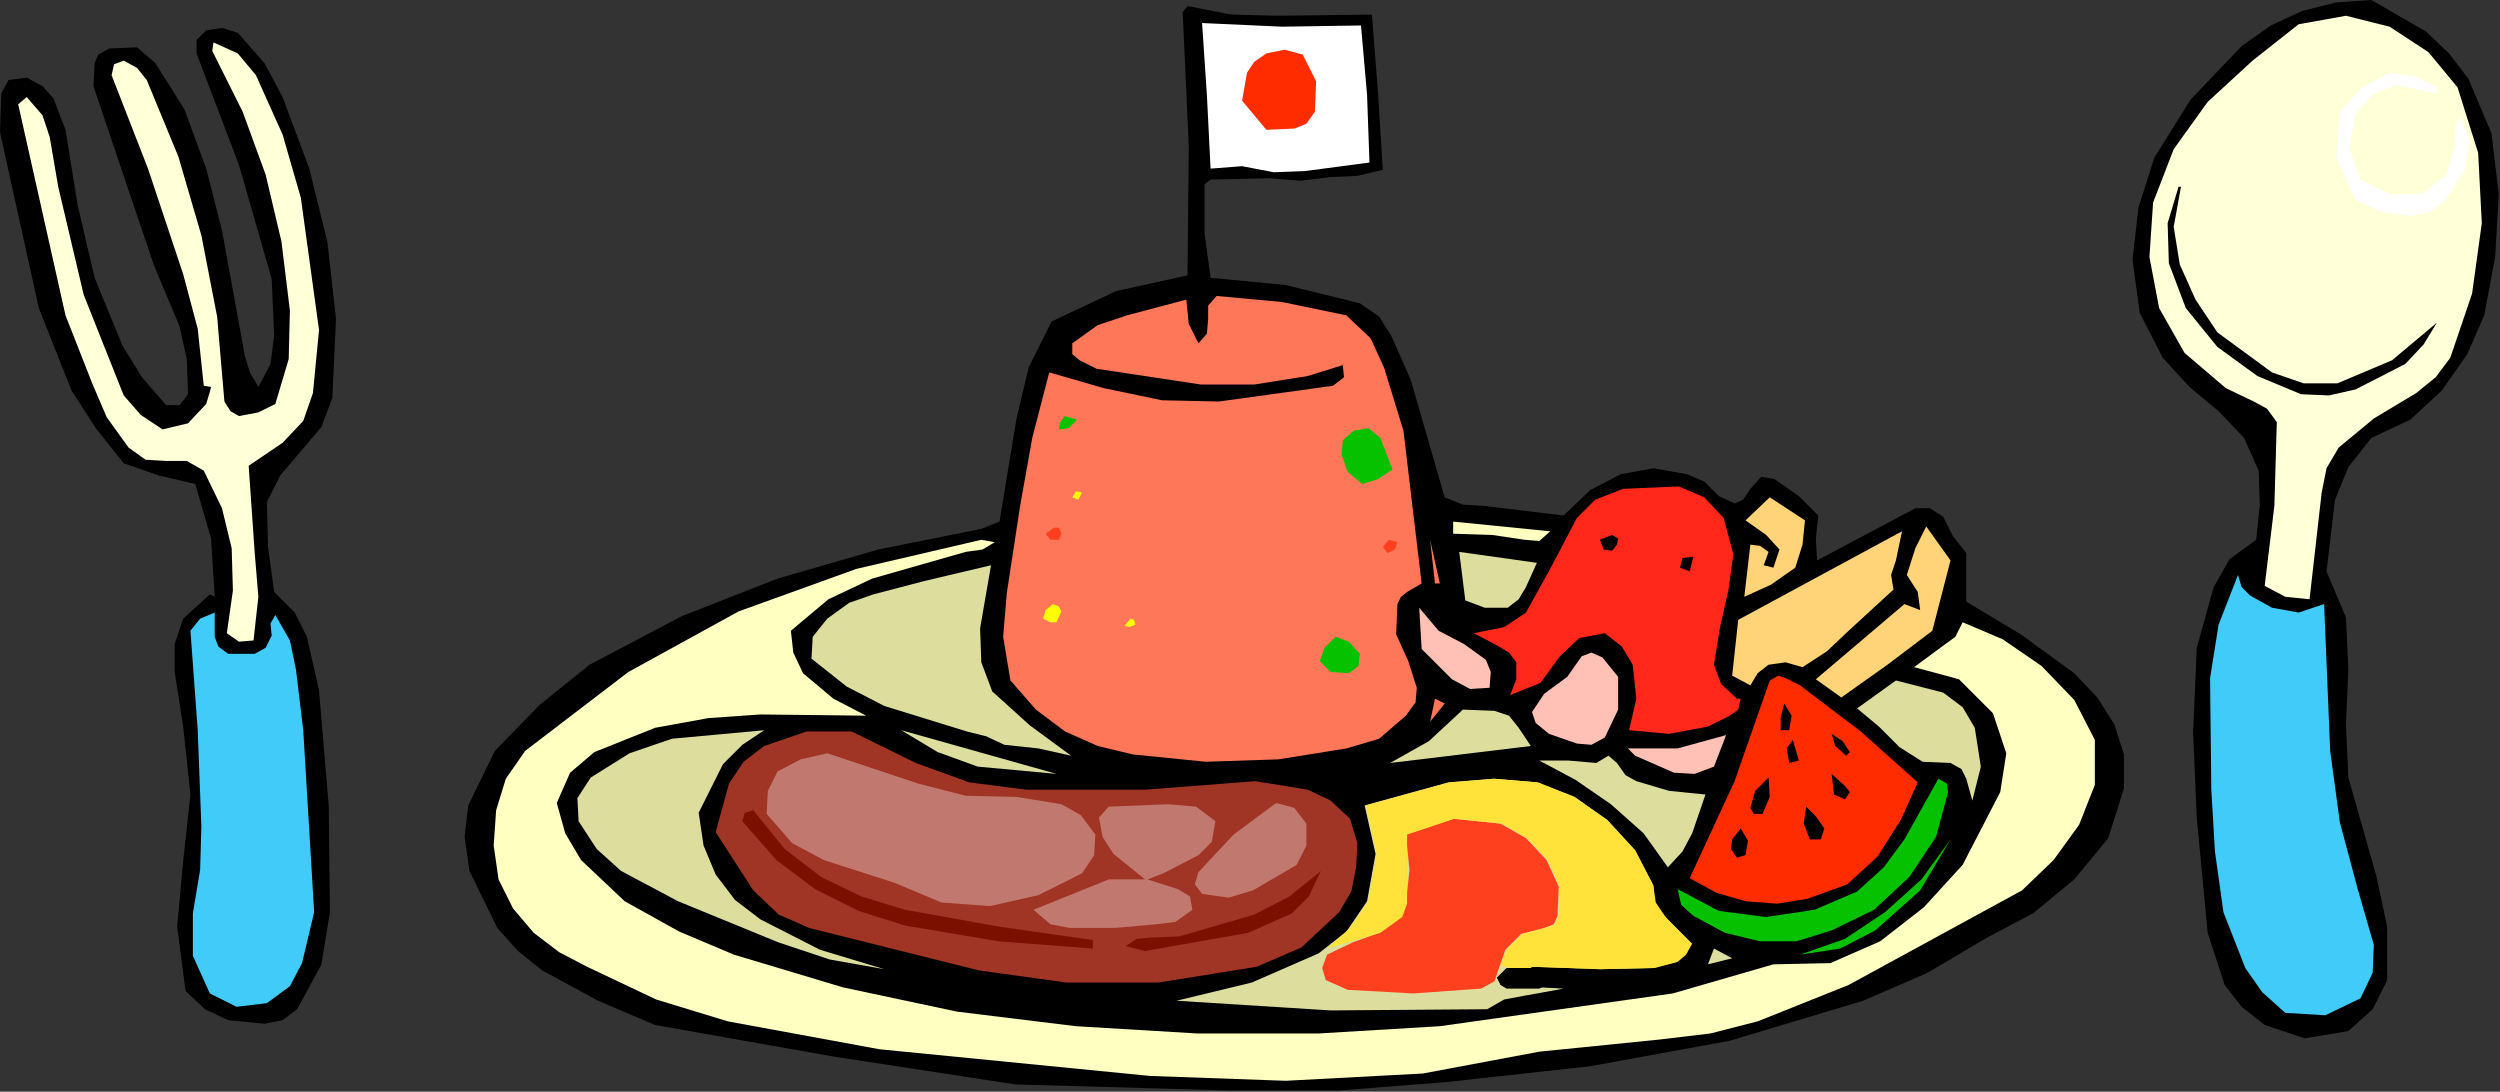 <?xml version="1.0" encoding="UTF-8" standalone="no"?>
<svg
   xmlns:dc="http://purl.org/dc/elements/1.1/"
   xmlns:cc="http://creativecommons.org/ns#"
   xmlns:rdf="http://www.w3.org/1999/02/22-rdf-syntax-ns#"
   xmlns:svg="http://www.w3.org/2000/svg"
   xmlns="http://www.w3.org/2000/svg"
   xmlns:sodipodi="http://sodipodi.sourceforge.net/DTD/sodipodi-0.dtd"
   xmlns:inkscape="http://www.inkscape.org/namespaces/inkscape"
   version="1.0"
   width="104.699mm"
   height="45.72mm"
   id="svg144"
   sodipodi:docname="JPKTB001.WMF">
  <rect width="100%" height="100%" fill="#333333" stroke="none"/>
  <sodipodi:namedview
     pagecolor="#ffffff"
     bordercolor="#666666"
     borderopacity="1"
     objecttolerance="10"
     gridtolerance="10"
     guidetolerance="10"
     inkscape:pageopacity="0"
     inkscape:pageshadow="2"
     inkscape:window-width="640"
     inkscape:window-height="480"
     id="namedview146" />
  <defs
     id="defs6">
    <clipPath
       clipPathUnits="userSpaceOnUse"
       id="clipWmfPath1">
      <path
         d="M 0,0 L 395.616,0 L 395.616,172.704 L 0,172.704 z"
         id="path2" />
    </clipPath>
    <pattern
       id="WMFhbasepattern"
       patternUnits="userSpaceOnUse"
       width="6"
       height="6"
       x="0"
       y="0" />
  </defs>
  <path
     style="fill:#000000;fill-rule:evenodd;fill-opacity:1;stroke:none;"
     clip-path="url(#clipWmfPath1)"
     d="  M 390.72,12.48   L 394.368,21.12   L 395.52,30.72   L 394.944,40.704   L 393.216,49.92   L 390.528,56.064   L 386.496,61.824   L 381.504,66.432   L 375.36,69.312   L 371.712,73.92   L 369.6,79.104   L 368.256,90.432   L 371.328,97.728   L 371.712,105.984   L 371.328,114.624   L 371.712,123.072   L 376.128,138.624   L 377.856,146.688   L 377.856,155.136   L 375.552,159.744   L 371.712,163.2   L 364.8,164.352   L 358.464,162.24   L 354.816,159.36   L 352.128,155.904   L 349.44,147.648   L 347.712,129.408   L 347.136,115.968   L 347.712,102.528   L 350.4,92.928   L 352.896,88.512   L 357.12,85.44   L 357.696,79.872   L 357.504,74.496   L 355.2,69.312   L 351.168,65.088   L 346.56,61.248   L 342.336,56.64   L 338.688,49.536   L 337.536,41.088   L 338.496,32.832   L 340.992,24.96   L 346.752,15.744   L 354.816,7.296   L 359.424,4.032   L 364.416,1.728   L 369.792,0.384   L 375.36,0   L 384,4.992   L 387.648,8.448   L 390.72,12.48  z "
     id="path8" />
  <path
     style="fill:#000000;fill-rule:evenodd;fill-opacity:1;stroke:none;"
     clip-path="url(#clipWmfPath1)"
     d="  M 217.152,2.304   L 218.112,14.592   L 218.88,26.88   L 214.848,27.84   L 210.624,28.032   L 205.824,28.608   L 201.024,28.224   L 191.616,28.416   L 190.656,29.184   L 190.656,36.864   L 191.616,43.968   L 203.52,45.12   L 215.232,48   L 218.304,50.112   L 220.224,53.184   L 223.296,60.096   L 228.672,78.72   L 231.552,79.872   L 234.816,80.064   L 247.488,81.6   L 251.712,77.568   L 256.512,75.072   L 261.696,74.112   L 267.072,75.072   L 269.76,76.224   L 272.064,78.528   L 274.56,79.68   L 275.904,79.104   L 277.056,77.376   L 278.784,75.456   L 280.896,75.84   L 284.736,78.528   L 287.808,81.6   L 287.424,85.248   L 287.616,88.704   L 303.168,80.448   L 305.472,80.448   L 307.584,81.792   L 309.12,84.864   L 311.232,87.552   L 311.232,95.232   L 319.872,100.416   L 328.32,106.56   L 331.968,110.4   L 334.656,114.624   L 336.192,119.424   L 336.192,124.8   L 333.696,132.672   L 328.32,139.2   L 321.792,144.576   L 314.496,148.416   L 305.088,153.984   L 294.912,158.4   L 273.792,164.736   L 251.712,168.768   L 229.056,171.264   L 211.968,172.608   L 194.688,172.608   L 160.704,171.648   L 131.904,167.232   L 103.68,162.24   L 94.656,158.4   L 85.824,153.6   L 81.984,150.528   L 78.72,146.88   L 74.304,137.856   L 73.536,132.48   L 74.112,127.488   L 78.336,118.848   L 85.44,111.552   L 93.312,105.216   L 107.904,97.536   L 123.072,91.584   L 139.008,86.976   L 155.328,83.712   L 158.208,82.56   L 160.896,66.24   L 162.816,58.176   L 166.464,50.88   L 176.64,46.08   L 187.968,43.584   L 188.16,23.04   L 187.2,1.92   L 187.968,0.96   L 194.88,2.304   L 202.176,2.496   L 217.152,2.304  z "
     id="path10" />
  <path
     style="fill:#ffffd8;fill-rule:evenodd;fill-opacity:1;stroke:none;"
     clip-path="url(#clipWmfPath1)"
     d="  M 388.992,13.824   L 392.256,24.192   L 392.832,35.328   L 391.296,46.464   L 387.84,56.64   L 385.536,59.712   L 382.464,62.208   L 375.744,66.24   L 370.176,70.848   L 368.256,74.112   L 367.488,77.952   L 365.568,94.848   L 361.728,94.464   L 358.464,92.736   L 360,80.064   L 360.384,66.816   L 358.848,64.704   L 356.736,63.552   L 352.32,61.44   L 345.792,55.872   L 341.76,48.768   L 340.224,40.704   L 340.8,32.064   L 344.064,23.616   L 349.44,16.128   L 356.544,9.6   L 363.84,3.84   L 371.328,2.496   L 378.24,4.224   L 384.384,8.256   L 388.992,13.824  z "
     id="path12" />
  <path
     style="fill:#ffffff;fill-rule:evenodd;fill-opacity:1;stroke:none;"
     clip-path="url(#clipWmfPath1)"
     d="  M 215.424,4.032   L 216.384,14.976   L 216.768,25.728   L 206.592,27.072   L 201.6,27.264   L 196.608,26.304   L 191.616,26.688   L 191.04,15.168   L 190.272,3.648   L 202.944,4.224   L 215.424,4.032  z "
     id="path14" />
  <path
     style="fill:#000000;fill-rule:evenodd;fill-opacity:1;stroke:none;"
     clip-path="url(#clipWmfPath1)"
     d="  M 44.736,15.36   L 48.96,26.688   L 51.84,38.4   L 53.184,50.496   L 52.608,62.976   L 50.88,67.584   L 47.616,71.424   L 44.352,75.264   L 42.24,79.488   L 42.432,86.592   L 43.392,93.696   L 46.656,96.96   L 48.576,100.8   L 50.496,109.248   L 52.032,127.488   L 52.224,144.384   L 50.88,152.64   L 47.04,159.744   L 44.736,161.472   L 41.856,162.048   L 36.096,161.472   L 32.448,159.744   L 29.376,156.864   L 28.032,146.688   L 28.992,136.32   L 30.144,125.76   L 28.992,115.008   L 27.648,106.368   L 27.648,101.952   L 28.992,97.92   L 33.216,94.08   L 33.984,94.464   L 33.408,85.248   L 30.912,76.608   L 25.152,75.264   L 19.584,73.344   L 15.168,67.776   L 11.328,61.824   L 6.144,48.768   L 0,20.928   L 0.192,14.784   L 1.344,12.672   L 4.224,12.288   L 6.72,13.632   L 8.448,15.552   L 10.368,20.544   L 12.288,32.448   L 14.976,43.968   L 19.392,54.72   L 22.464,59.712   L 26.304,64.128   L 28.416,64.128   L 29.76,62.4   L 29.568,56.832   L 28.416,51.648   L 24.384,42.048   L 14.784,13.632   L 14.976,9.984   L 15.552,8.64   L 17.28,7.68   L 21.696,7.488   L 24.576,9.984   L 29.184,17.28   L 32.64,26.688   L 35.136,36.48   L 38.784,56.448   L 39.552,58.944   L 40.896,61.248   L 42.816,57.6   L 43.392,53.184   L 43.008,44.16   L 37.824,26.112   L 31.104,8.448   L 31.104,6.336   L 32.64,4.8   L 35.136,4.416   L 37.632,5.184   L 41.856,9.984   L 44.736,15.36  z "
     id="path16" />
  <path
     style="fill:#ffffd8;fill-rule:evenodd;fill-opacity:1;stroke:none;"
     clip-path="url(#clipWmfPath1)"
     d="  M 40.512,11.904   L 44.736,21.312   L 47.616,31.296   L 50.496,52.224   L 49.536,62.208   L 48,66.624   L 44.736,70.08   L 39.36,73.728   L 40.32,87.552   L 40.896,94.464   L 40.128,101.376   L 37.824,101.568   L 35.904,100.224   L 36.864,93.504   L 36.672,86.784   L 35.136,80.448   L 32.256,74.496   L 29.568,72.96   L 26.304,72.96   L 23.04,72.768   L 20.352,70.848   L 16.896,66.048   L 14.592,60.672   L 10.368,49.92   L 2.88,16.512   L 4.224,15.36   L 6.72,18.24   L 7.872,21.696   L 9.216,29.568   L 13.248,46.656   L 19.584,62.592   L 22.272,65.664   L 25.728,67.968   L 29.76,67.008   L 32.64,63.936   L 33.216,62.016   L 33.408,61.248   L 32.256,61.056   L 31.296,52.032   L 28.992,43.392   L 23.424,26.688   L 17.664,11.904   L 18.048,10.176   L 19.584,9.6   L 21.696,10.752   L 23.232,12.672   L 28.224,24.768   L 31.872,37.248   L 34.368,50.112   L 35.52,63.552   L 36.48,65.088   L 37.824,65.856   L 40.896,65.28   L 43.584,63.936   L 45.696,56.832   L 45.888,49.152   L 44.544,38.208   L 42.048,27.648   L 38.4,17.664   L 33.6,8.064   L 33.792,6.72   L 37.632,8.448   L 40.512,11.904  z "
     id="path18" />
  <path
     style="fill:#ff2c00;fill-rule:evenodd;fill-opacity:1;stroke:none;"
     clip-path="url(#clipWmfPath1)"
     d="  M 206.208,8.64   L 208.32,12.864   L 208.128,17.664   L 206.784,19.584   L 204.864,20.352   L 200.448,20.544   L 196.608,15.936   L 197.376,11.52   L 198.528,9.792   L 200.448,8.448   L 203.328,7.872   L 206.208,8.64  z "
     id="path20" />
  <path
     style="fill:#ff2c00;fill-rule:evenodd;fill-opacity:1;stroke:none;"
     clip-path="url(#clipWmfPath1)"
     d="  M 206.4,12.48   L 206.592,15.552   L 205.056,18.24   L 203.136,18.816   L 201.024,18.432   L 199.104,15.936   L 199.104,12.672   L 200.832,10.752   L 203.52,10.176   L 205.44,10.752   L 206.4,12.48  z "
     id="path22" />
  <path
     style="fill:#ffffff;fill-rule:evenodd;fill-opacity:1;stroke:none;"
     clip-path="url(#clipWmfPath1)"
     d="  M 385.728,13.824   L 385.728,14.784   L 379.2,13.44   L 375.552,14.976   L 372.864,18.048   L 371.904,23.424   L 373.632,28.416   L 378.24,30.72   L 383.232,30.72   L 387.072,27.84   L 388.608,23.04   L 388.608,20.544   L 389.376,18.24   L 390.912,22.464   L 390.144,27.072   L 386.88,31.872   L 384.576,33.6   L 381.696,34.176   L 377.088,33.6   L 372.864,31.68   L 369.792,24.96   L 370.368,17.664   L 373.824,13.824   L 378.24,11.52   L 382.272,12.096   L 385.728,13.824  z "
     id="path24" />
  <path
     style="fill:#000000;fill-rule:evenodd;fill-opacity:1;stroke:none;"
     clip-path="url(#clipWmfPath1)"
     d="  M 345.216,29.568   L 344.064,35.904   L 345.024,41.856   L 347.52,47.424   L 350.976,52.608   L 359.616,58.944   L 364.608,60.672   L 369.984,60.672   L 378.624,57.024   L 385.728,51.072   L 383.616,54.528   L 380.736,57.6   L 372.864,61.632   L 368.64,62.592   L 364.224,62.4   L 357.312,59.52   L 350.976,54.912   L 345.984,48.768   L 343.296,41.664   L 343.104,35.328   L 344.832,29.568   L 345.216,29.568  z "
     id="path26" />
  <path
     style="fill:#ff7759;fill-rule:evenodd;fill-opacity:1;stroke:none;"
     clip-path="url(#clipWmfPath1)"
     d="  M 213.12,49.92   L 216.96,53.568   L 219.072,58.176   L 222.144,68.16   L 225.024,92.352   L 222.72,93.696   L 221.76,94.464   L 221.184,95.616   L 220.992,100.416   L 222.912,104.64   L 224.256,108.864   L 224.064,111.168   L 222.528,113.28   L 218.304,116.928   L 213.12,118.464   L 202.368,120.192   L 190.848,120.576   L 179.328,119.424   L 173.76,118.08   L 168.576,115.776   L 163.968,112.32   L 159.936,107.712   L 158.784,100.8   L 159.36,93.888   L 161.472,80.064   L 163.392,69.312   L 166.08,58.944   L 174.72,61.44   L 183.936,63.36   L 192.96,63.552   L 211.008,61.056   L 212.736,59.712   L 212.544,57.792   L 206.976,59.52   L 198.528,60.864   L 190.08,60.864   L 173.568,58.368   L 170.88,57.024   L 169.728,56.064   L 169.728,54.336   L 173.76,51.456   L 178.368,49.92   L 187.776,47.424   L 188.16,51.264   L 189.696,54.336   L 191.04,52.8   L 191.232,50.496   L 191.232,48.384   L 192.576,46.848   L 202.944,47.808   L 213.12,49.92  z "
     id="path28" />
  <path
     style="fill:#05c100;fill-rule:evenodd;fill-opacity:1;stroke:none;"
     clip-path="url(#clipWmfPath1)"
     d="  M 170.496,66.432   L 169.152,67.776   L 167.616,67.968   L 167.808,66.816   L 168.576,65.856   L 170.496,66.432  z "
     id="path30" />
  <path
     style="fill:#05c100;fill-rule:evenodd;fill-opacity:1;stroke:none;"
     clip-path="url(#clipWmfPath1)"
     d="  M 218.496,69.312   L 220.416,74.304   L 218.112,75.84   L 215.616,76.608   L 213.312,74.688   L 212.352,72   L 212.544,69.696   L 214.272,68.16   L 216.576,67.776   L 218.496,69.312  z "
     id="path32" />
  <path
     style="fill:#05c100;fill-rule:evenodd;fill-opacity:1;stroke:none;"
     clip-path="url(#clipWmfPath1)"
     d="  M 218.304,73.728   L 216,74.88   L 214.656,72.96   L 213.888,70.848   L 215.616,69.504   L 216.768,70.272   L 218.304,73.728  z "
     id="path34" />
  <path
     style="fill:#ff281a;fill-rule:evenodd;fill-opacity:1;stroke:none;"
     clip-path="url(#clipWmfPath1)"
     d="  M 272.832,81.984   L 274.368,87.744   L 273.6,93.312   L 272.256,99.264   L 271.296,105.216   L 272.448,108.288   L 274.944,110.592   L 275.52,110.592   L 275.136,112.32   L 273.792,113.28   L 270.336,115.008   L 264.192,116.16   L 257.856,115.584   L 259.008,110.592   L 258.432,105.216   L 256.704,102.336   L 254.016,100.224   L 249.984,100.992   L 246.912,103.872   L 243.84,108.096   L 239.04,110.016   L 240,107.52   L 240,104.832   L 238.848,103.296   L 236.928,102.144   L 233.28,100.224   L 238.08,99.264   L 241.536,96.96   L 245.568,89.664   L 249.6,81.984   L 252.48,79.104   L 256.896,77.376   L 265.728,76.992   L 269.76,78.72   L 272.832,81.984  z "
     id="path36" />
  <path
     style="fill:#ffff00;fill-rule:evenodd;fill-opacity:1;stroke:none;"
     clip-path="url(#clipWmfPath1)"
     d="  M 171.264,77.952   L 170.688,79.104   L 169.728,78.72   L 170.304,77.76   L 171.264,77.952  z "
     id="path38" />
  <path
     style="fill:#ffd378;fill-rule:evenodd;fill-opacity:1;stroke:none;"
     clip-path="url(#clipWmfPath1)"
     d="  M 285.696,82.368   L 285.312,86.208   L 284.16,89.856   L 280.32,92.544   L 276.096,94.464   L 277.056,86.208   L 278.592,86.4   L 279.936,87.36   L 279.168,89.472   L 280.704,89.856   L 281.664,86.976   L 279.552,84.672   L 276.288,82.368   L 280.128,78.72   L 285.696,82.368  z "
     id="path40" />
  <path
     style="fill:#ffffc1;fill-rule:evenodd;fill-opacity:1;stroke:none;"
     clip-path="url(#clipWmfPath1)"
     d="  M 245.376,84.096   L 243.648,85.632   L 241.344,85.44   L 236.16,84.672   L 230.016,84.48   L 230.016,82.56   L 245.376,84.096  z "
     id="path42" />
  <path
     style="fill:#ffd378;fill-rule:evenodd;fill-opacity:1;stroke:none;"
     clip-path="url(#clipWmfPath1)"
     d="  M 308.736,88.704   L 305.856,99.84   L 298.752,105.216   L 291.456,110.4   L 287.424,107.52   L 301.44,95.616   L 303.936,96.576   L 303.552,93.696   L 301.824,91.008   L 303.168,86.784   L 304.896,83.328   L 308.736,88.704  z "
     id="path44" />
  <path
     style="fill:#ff401f;fill-rule:evenodd;fill-opacity:1;stroke:none;"
     clip-path="url(#clipWmfPath1)"
     d="  M 168,84.48   L 167.616,85.44   L 166.272,85.44   L 165.504,84.48   L 166.848,83.52   L 167.616,83.52   L 168,84.48  z "
     id="path46" />
  <path
     style="fill:#ffd378;fill-rule:evenodd;fill-opacity:1;stroke:none;"
     clip-path="url(#clipWmfPath1)"
     d="  M 299.712,93.312   L 292.608,99.84   L 289.152,103.104   L 285.312,105.6   L 282.624,104.832   L 279.936,105.216   L 278.208,106.56   L 277.056,108.48   L 274.176,106.944   L 275.136,98.112   L 301.056,84.096   L 300.096,88.704   L 299.328,91.008   L 299.712,93.312  z "
     id="path48" />
  <path
     style="fill:#000000;fill-rule:evenodd;fill-opacity:1;stroke:none;"
     clip-path="url(#clipWmfPath1)"
     d="  M 255.936,86.208   L 255.168,87.168   L 253.824,86.976   L 253.248,85.44   L 255.168,84.672   L 256.128,85.248   L 255.936,86.208  z "
     id="path50" />
  <path
     style="fill:#ff401f;fill-rule:evenodd;fill-opacity:1;stroke:none;"
     clip-path="url(#clipWmfPath1)"
     d="  M 221.184,85.824   L 220.8,86.976   L 219.648,87.552   L 218.88,86.592   L 219.84,85.44   L 221.184,85.824  z "
     id="path52" />
  <path
     style="fill:#ffffc1;fill-rule:evenodd;fill-opacity:1;stroke:none;"
     clip-path="url(#clipWmfPath1)"
     d="  M 157.44,85.824   L 155.52,86.976   L 152.832,87.36   L 138.048,91.584   L 131.136,94.848   L 125.184,99.84   L 125.568,103.296   L 127.104,106.56   L 131.904,110.592   L 137.088,113.28   L 120.384,113.088   L 112.128,113.664   L 103.68,115.2   L 94.08,119.04   L 90.24,122.304   L 88.128,127.104   L 89.472,131.904   L 91.968,136.128   L 98.88,142.656   L 107.52,147.456   L 116.16,151.104   L 133.44,156.288   L 151.488,160.128   L 170.304,162.432   L 189.504,163.584   L 208.704,163.584   L 227.904,162.432   L 264.768,157.248   L 280.704,152.64   L 289.728,152.448   L 297.6,148.992   L 304.512,143.616   L 310.656,136.896   L 316.608,125.376   L 317.568,119.232   L 315.456,112.896   L 310.08,107.52   L 302.976,105.6   L 307.392,102.336   L 309.504,100.8   L 310.656,98.496   L 316.992,101.184   L 323.136,105.408   L 328.32,110.784   L 331.584,117.12   L 331.584,124.224   L 329.088,130.56   L 325.056,136.128   L 320.064,140.928   L 292.608,155.904   L 278.208,161.664   L 270.72,163.584   L 262.656,164.544   L 243.648,166.464   L 225.216,169.92   L 203.52,171.072   L 182.016,170.304   L 139.2,166.08   L 115.2,161.664   L 103.872,158.208   L 92.928,153.024   L 88.512,150.72   L 84.48,147.648   L 81.216,143.808   L 78.912,139.2   L 78.144,133.824   L 78.528,128.256   L 80.064,123.264   L 83.136,118.848   L 99.456,106.368   L 116.928,96.768   L 135.552,90.048   L 155.328,85.44   L 157.44,85.824  z "
     id="path54" />
  <path
     style="fill:#ff7759;fill-rule:evenodd;fill-opacity:1;stroke:none;"
     clip-path="url(#clipWmfPath1)"
     d="  M 227.136,92.352   L 226.368,85.44   L 227.904,92.352   L 227.136,92.352  z "
     id="path56" />
  <path
     style="fill:#dddd9e;fill-rule:evenodd;fill-opacity:1;stroke:none;"
     clip-path="url(#clipWmfPath1)"
     d="  M 243.264,89.088   L 241.536,92.928   L 240.384,94.848   L 238.656,96.192   L 235.008,96.192   L 231.936,95.04   L 230.976,87.36   L 243.264,89.088  z "
     id="path58" />
  <path
     style="fill:#000000;fill-rule:evenodd;fill-opacity:1;stroke:none;"
     clip-path="url(#clipWmfPath1)"
     d="  M 268.032,88.128   L 267.456,90.432   L 265.92,89.856   L 266.304,88.32   L 268.032,88.128  z "
     id="path60" />
  <path
     style="fill:#dddd9e;fill-rule:evenodd;fill-opacity:1;stroke:none;"
     clip-path="url(#clipWmfPath1)"
     d="  M 156.864,89.472   L 155.136,99.456   L 155.328,104.832   L 157.056,109.44   L 163.008,114.816   L 169.536,119.616   L 164.352,118.464   L 158.976,117.888   L 156.096,116.544   L 153.024,115.776   L 139.968,111.744   L 134.016,108.672   L 128.448,104.256   L 128.64,100.8   L 130.944,97.92   L 134.4,95.424   L 138.24,94.08   L 146.304,91.968   L 156.864,89.472  z "
     id="path62" />
  <path
     style="fill:#41cbf8;fill-rule:evenodd;fill-opacity:1;stroke:none;"
     clip-path="url(#clipWmfPath1)"
     d="  M 359.616,96.192   L 363.84,96.96   L 367.872,95.616   L 368.832,118.848   L 370.368,130.176   L 373.248,140.928   L 375.744,149.568   L 375.552,153.984   L 373.632,158.016   L 368.064,160.704   L 361.728,160.32   L 358.08,157.056   L 355.392,153.216   L 351.936,144.384   L 350.592,134.784   L 350.016,124.992   L 349.824,107.328   L 351.168,98.88   L 354.24,91.008   L 354.816,92.928   L 356.16,94.272   L 359.616,96.192  z "
     id="path64" />
  <path
     style="fill:#ffff00;fill-rule:evenodd;fill-opacity:1;stroke:none;"
     clip-path="url(#clipWmfPath1)"
     d="  M 168,96.768   L 167.232,98.496   L 166.272,98.496   L 165.12,97.92   L 165.504,96.576   L 166.656,95.616   L 167.616,96   L 168,96.768  z "
     id="path66" />
  <path
     style="fill:#ffc1b5;fill-rule:evenodd;fill-opacity:1;stroke:none;"
     clip-path="url(#clipWmfPath1)"
     d="  M 235.776,108.864   L 232.704,109.056   L 229.824,107.52   L 225.024,102.72   L 224.64,96.192   L 227.712,99.84   L 231.744,101.952   L 235.2,104.448   L 235.968,106.368   L 235.776,108.864  z "
     id="path68" />
  <path
     style="fill:#41cbf8;fill-rule:evenodd;fill-opacity:1;stroke:none;"
     clip-path="url(#clipWmfPath1)"
     d="  M 33.984,96.96   L 33.984,100.8   L 34.56,102.336   L 36.096,103.488   L 40.32,103.488   L 42.048,102.528   L 43.008,100.608   L 42.816,98.688   L 43.584,97.344   L 45.888,101.376   L 46.848,105.984   L 48,115.584   L 49.728,144.384   L 47.808,152.448   L 45.888,156.096   L 42.24,158.784   L 37.44,159.36   L 33.216,157.248   L 30.528,151.296   L 30.528,144.576   L 31.68,137.664   L 31.872,130.752   L 31.296,115.584   L 30.144,99.84   L 31.68,97.92   L 33.984,96.96  z "
     id="path70" />
  <path
     style="fill:#ffff00;fill-rule:evenodd;fill-opacity:1;stroke:none;"
     clip-path="url(#clipWmfPath1)"
     d="  M 179.712,98.88   L 178.752,99.264   L 177.984,99.072   L 178.944,97.92   L 179.52,98.112   L 179.712,98.88  z "
     id="path72" />
  <path
     style="fill:#05c100;fill-rule:evenodd;fill-opacity:1;stroke:none;"
     clip-path="url(#clipWmfPath1)"
     d="  M 215.232,103.488   L 215.04,105.408   L 213.504,106.56   L 210.624,106.368   L 208.896,104.64   L 209.664,102.528   L 211.392,100.8   L 213.504,101.568   L 215.232,103.488  z "
     id="path74" />
  <path
     style="fill:#05c100;fill-rule:evenodd;fill-opacity:1;stroke:none;"
     clip-path="url(#clipWmfPath1)"
     d="  M 213.504,104.832   L 211.968,105.216   L 210.624,104.64   L 211.392,103.68   L 212.352,103.488   L 213.312,103.872   L 213.504,104.832  z "
     id="path76" />
  <path
     style="fill:#ffc1b5;fill-rule:evenodd;fill-opacity:1;stroke:none;"
     clip-path="url(#clipWmfPath1)"
     d="  M 256.128,107.136   L 256.128,112.32   L 254.016,116.736   L 251.904,117.888   L 249.6,117.696   L 245.184,116.16   L 243.072,114.432   L 242.496,112.704   L 244.416,109.824   L 248.064,107.136   L 250.368,103.872   L 251.904,103.296   L 253.632,104.064   L 256.128,107.136  z "
     id="path78" />
  <path
     style="fill:#ff2c00;fill-rule:evenodd;fill-opacity:1;stroke:none;"
     clip-path="url(#clipWmfPath1)"
     d="  M 303.552,123.84   L 300.864,129.792   L 297.216,135.552   L 292.416,139.968   L 286.08,142.272   L 281.28,143.04   L 276.288,142.656   L 271.68,141.312   L 267.456,139.008   L 274.56,123.648   L 280.128,107.712   L 281.472,106.944   L 282.624,107.328   L 284.928,108.48   L 294.528,115.776   L 303.552,123.84  z "
     id="path80" />
  <path
     style="fill:#dddd9e;fill-rule:evenodd;fill-opacity:1;stroke:none;"
     clip-path="url(#clipWmfPath1)"
     d="  M 312.576,115.2   L 313.536,121.344   L 312.192,126.72   L 311.232,123.264   L 310.464,121.728   L 308.736,120.768   L 304.32,120.576   L 300.672,118.272   L 297.408,115.008   L 293.952,112.128   L 300.096,107.712   L 307.584,109.632   L 310.656,111.936   L 312.576,115.2  z "
     id="path82" />
  <path
     style="fill:#ff7759;fill-rule:evenodd;fill-opacity:1;stroke:none;"
     clip-path="url(#clipWmfPath1)"
     d="  M 228.672,111.36   L 226.368,114.24   L 227.136,110.592   L 228.672,111.36  z "
     id="path84" />
  <path
     style="fill:#000000;fill-rule:evenodd;fill-opacity:1;stroke:none;"
     clip-path="url(#clipWmfPath1)"
     d="  M 283.2,115.584   L 281.856,115.584   L 281.856,113.472   L 282.432,111.36   L 283.584,113.28   L 283.2,115.584  z "
     id="path86" />
  <path
     style="fill:#dddd9e;fill-rule:evenodd;fill-opacity:1;stroke:none;"
     clip-path="url(#clipWmfPath1)"
     d="  M 240.384,115.2   L 242.304,118.08   L 220.032,120.768   L 226.176,117.312   L 231.552,112.32   L 236.544,112.512   L 238.848,113.28   L 240.384,115.2  z "
     id="path88" />
  <path
     style="fill:#dddd9e;fill-rule:evenodd;fill-opacity:1;stroke:none;"
     clip-path="url(#clipWmfPath1)"
     d="  M 120.96,115.584   L 117.504,117.888   L 114.432,120.96   L 110.592,128.64   L 111.36,133.824   L 113.28,138.432   L 116.352,142.464   L 120.384,145.536   L 129.792,150.336   L 139.968,153.408   L 131.328,151.872   L 123.264,149.184   L 107.328,142.656   L 98.304,137.856   L 94.464,134.4   L 91.584,129.984   L 91.392,126.336   L 93.504,123.072   L 99.648,119.232   L 106.368,116.928   L 120.96,115.584  z "
     id="path90" />
  <path
     style="fill:#a03425;fill-rule:evenodd;fill-opacity:1;stroke:none;"
     clip-path="url(#clipWmfPath1)"
     d="  M 144.96,120.768   L 153.408,123.84   L 162.432,124.992   L 181.248,124.992   L 198.72,123.648   L 206.976,124.992   L 210.624,126.72   L 213.696,129.6   L 214.848,133.44   L 214.656,137.28   L 213.888,141.12   L 211.968,144.384   L 206.016,149.952   L 198.912,153.024   L 183.36,155.52   L 168.768,155.52   L 154.944,153.6   L 128.064,146.88   L 123.264,144.768   L 119.232,140.928   L 113.28,131.712   L 115.392,124.032   L 117.696,120.576   L 120.96,118.08   L 127.68,115.776   L 134.784,115.776   L 144.96,120.768  z "
     id="path92" />
  <path
     style="fill:#dddd9e;fill-rule:evenodd;fill-opacity:1;stroke:none;"
     clip-path="url(#clipWmfPath1)"
     d="  M 167.232,122.496   L 154.752,121.344   L 148.416,119.04   L 142.656,115.584   L 154.944,119.04   L 167.232,122.496  z "
     id="path94" />
  <path
     style="fill:#000000;fill-rule:evenodd;fill-opacity:1;stroke:none;"
     clip-path="url(#clipWmfPath1)"
     d="  M 292.8,119.04   L 292.224,119.616   L 290.496,118.08   L 289.92,116.16   L 291.648,117.312   L 292.8,119.04  z "
     id="path96" />
  <path
     style="fill:#ffc1b5;fill-rule:evenodd;fill-opacity:1;stroke:none;"
     clip-path="url(#clipWmfPath1)"
     d="  M 271.296,121.344   L 268.224,122.496   L 264.96,122.304   L 258.816,119.616   L 257.664,118.464   L 265.536,118.464   L 273.216,116.352   L 271.296,121.344  z "
     id="path98" />
  <path
     style="fill:#000000;fill-rule:evenodd;fill-opacity:1;stroke:none;"
     clip-path="url(#clipWmfPath1)"
     d="  M 284.736,120.384   L 283.2,120.768   L 282.816,118.464   L 283.776,117.12   L 284.736,120.384  z "
     id="path100" />
  <path
     style="fill:#c1786e;fill-rule:evenodd;fill-opacity:1;stroke:none;"
     clip-path="url(#clipWmfPath1)"
     d="  M 160.896,126.144   L 168,127.296   L 171.072,129.024   L 173.376,132.096   L 173.184,135.36   L 171.264,138.24   L 164.352,141.696   L 156.672,143.424   L 148.992,142.848   L 141.696,139.776   L 130.368,136.128   L 125.376,133.44   L 121.344,128.832   L 121.536,125.184   L 123.072,122.112   L 126.72,120.192   L 130.944,119.232   L 145.344,124.032   L 152.832,125.952   L 160.896,126.144  z "
     id="path102" />
  <path
     style="fill:#dddd9e;fill-rule:evenodd;fill-opacity:1;stroke:none;"
     clip-path="url(#clipWmfPath1)"
     d="  M 269.952,125.76   L 267.84,131.904   L 266.304,134.784   L 264,137.28   L 260.16,131.904   L 254.976,127.296   L 249.408,123.456   L 243.648,120.384   L 248.256,120.384   L 252.672,120.768   L 254.592,119.616   L 255.936,120.768   L 257.28,122.688   L 259.008,123.648   L 264.192,125.184   L 269.952,125.76  z "
     id="path104" />
  <path
     style="fill:#c1786e;fill-rule:evenodd;fill-opacity:1;stroke:none;"
     clip-path="url(#clipWmfPath1)"
     d="  M 154.56,129.408   L 158.976,130.176   L 163.392,129.984   L 167.616,130.368   L 170.88,132.864   L 171.264,135.36   L 166.656,138.816   L 161.856,140.544   L 156.672,141.12   L 151.296,140.352   L 140.736,137.28   L 130.944,134.016   L 127.104,131.52   L 124.224,127.68   L 124.032,124.992   L 124.608,123.84   L 125.568,123.072   L 129.984,122.496   L 134.208,123.264   L 142.08,126.528   L 154.56,129.408  z "
     id="path106" />
  <path
     style="fill:#000000;fill-rule:evenodd;fill-opacity:1;stroke:none;"
     clip-path="url(#clipWmfPath1)"
     d="  M 292.032,126.528   L 290.304,125.76   L 289.92,122.496   L 292.032,124.416   L 292.8,125.376   L 292.032,126.528  z "
     id="path108" />
  <path
     style="fill:#dddd9e;fill-rule:evenodd;fill-opacity:1;stroke:none;"
     clip-path="url(#clipWmfPath1)"
     d="  M 261.696,140.16   L 261.888,142.848   L 263.616,145.152   L 267.648,149.376   L 266.688,151.104   L 265.344,152.256   L 261.696,153.216   L 253.248,153.408   L 242.304,153.024   L 240.576,155.136   L 241.92,156.288   L 243.84,156.288   L 247.488,156.48   L 241.152,157.632   L 238.08,158.208   L 235.392,159.744   L 210.624,159.936   L 186.24,158.4   L 198.144,155.52   L 208.704,150.912   L 213.12,147.456   L 216.384,142.656   L 217.728,135.168   L 216,127.488   L 229.248,123.84   L 236.352,123.264   L 243.264,123.84   L 249.216,126.144   L 254.4,129.792   L 258.816,134.592   L 261.696,140.16  z "
     id="path110" />
  <path
     style="fill:#000000;fill-rule:evenodd;fill-opacity:1;stroke:none;"
     clip-path="url(#clipWmfPath1)"
     d="  M 279.936,123.072   L 280.128,126.144   L 278.976,128.832   L 277.632,128.832   L 277.056,127.872   L 277.824,125.184   L 279.936,123.072  z "
     id="path112" />
  <path
     style="fill:#05c100;fill-rule:evenodd;fill-opacity:1;stroke:none;"
     clip-path="url(#clipWmfPath1)"
     d="  M 308.352,125.376   L 306.432,132.48   L 302.208,138.816   L 296.64,144   L 289.92,147.264   L 284.352,148.992   L 278.592,148.992   L 273.024,147.648   L 268.032,144.96   L 266.112,143.232   L 265.536,140.736   L 272.064,144.192   L 279.552,145.152   L 287.232,144   L 293.952,141.12   L 298.176,137.28   L 301.44,132.864   L 306.816,123.264   L 308.16,124.032   L 308.352,125.376  z "
     id="path114" />
  <path
     style="fill:#c1786e;fill-rule:evenodd;fill-opacity:1;stroke:none;"
     clip-path="url(#clipWmfPath1)"
     d="  M 192.384,129.984   L 191.808,133.248   L 189.696,135.36   L 184.128,138.24   L 181.632,139.2   L 186.432,140.736   L 188.352,141.888   L 188.736,144   L 186.048,145.92   L 182.976,146.304   L 176.448,146.88   L 169.344,146.88   L 166.272,146.304   L 163.584,144   L 175.488,139.2   L 181.248,139.2   L 176.256,135.168   L 174.528,132.48   L 173.952,129.408   L 175.488,127.68   L 184.896,127.296   L 189.312,127.68   L 192.384,129.984  z "
     id="path116" />
  <path
     style="fill:#c1786e;fill-rule:evenodd;fill-opacity:1;stroke:none;"
     clip-path="url(#clipWmfPath1)"
     d="  M 206.784,130.368   L 206.784,133.824   L 205.248,136.896   L 198.336,140.928   L 194.496,142.08   L 190.272,141.504   L 189.12,139.968   L 189.696,138.048   L 195.264,132.096   L 201.984,127.104   L 204.864,127.872   L 206.784,130.368  z "
     id="path118" />
  <path
     style="fill:#000000;fill-rule:evenodd;fill-opacity:1;stroke:none;"
     clip-path="url(#clipWmfPath1)"
     d="  M 288.768,131.136   L 288.192,132.864   L 286.464,132.864   L 285.504,130.368   L 285.888,127.68   L 287.424,129.216   L 288.768,131.136  z "
     id="path120" />
  <path
     style="fill:#7b0f00;fill-rule:evenodd;fill-opacity:1;stroke:none;"
     clip-path="url(#clipWmfPath1)"
     d="  M 119.232,128.256   L 124.224,134.4   L 129.984,138.816   L 136.32,141.888   L 143.232,144   L 158.208,146.688   L 172.992,148.8   L 172.992,150.144   L 158.016,148.992   L 143.232,146.496   L 135.936,144.192   L 129.024,140.736   L 122.88,136.128   L 117.504,129.984   L 117.888,128.64   L 119.232,128.256  z "
     id="path122" />
  <path
     style="fill:#c1786e;fill-rule:evenodd;fill-opacity:1;stroke:none;"
     clip-path="url(#clipWmfPath1)"
     d="  M 204.48,130.56   L 204.288,133.44   L 203.328,135.744   L 197.952,139.008   L 195.072,139.968   L 191.616,139.392   L 193.344,137.28   L 195.84,135.744   L 202.176,129.024   L 203.52,129.6   L 204.48,130.56  z "
     id="path124" />
  <path
     style="fill:#c1786e;fill-rule:evenodd;fill-opacity:1;stroke:none;"
     clip-path="url(#clipWmfPath1)"
     d="  M 189.696,130.56   L 188.544,133.44   L 185.856,135.168   L 182.976,135.936   L 179.904,135.36   L 176.832,130.56   L 183.552,129.6   L 186.816,129.408   L 189.696,130.56  z "
     id="path126" />
  <path
     style="fill:#000000;fill-rule:evenodd;fill-opacity:1;stroke:none;"
     clip-path="url(#clipWmfPath1)"
     d="  M 276.288,135.36   L 274.944,135.744   L 273.984,134.4   L 274.176,132.864   L 275.52,131.136   L 276.672,133.056   L 276.288,135.36  z "
     id="path128" />
  <path
     style="fill:#05c100;fill-rule:evenodd;fill-opacity:1;stroke:none;"
     clip-path="url(#clipWmfPath1)"
     d="  M 296.832,147.264   L 291.264,150.144   L 284.928,151.104   L 292.032,148.608   L 298.368,144.384   L 304.128,139.2   L 308.736,132.864   L 303.936,140.928   L 296.832,147.264  z "
     id="path130" />
  <path
     style="fill:#7b0f00;fill-rule:evenodd;fill-opacity:1;stroke:none;"
     clip-path="url(#clipWmfPath1)"
     d="  M 209.088,137.856   L 207.168,141.888   L 204.48,144.576   L 197.568,147.648   L 181.248,150.528   L 178.176,149.76   L 179.904,148.608   L 182.016,148.416   L 186.624,148.224   L 198.528,144.768   L 204.096,141.888   L 209.088,137.856  z "
     id="path132" />
  <path
     style="fill:#c1786e;fill-rule:evenodd;fill-opacity:1;stroke:none;"
     clip-path="url(#clipWmfPath1)"
     d="  M 185.472,142.272   L 182.016,144   L 177.984,144.768   L 169.728,144.384   L 168.384,144   L 175.104,140.928   L 185.472,142.272  z "
     id="path134" />
  <path
     style="fill:#dddd9e;fill-rule:evenodd;fill-opacity:1;stroke:none;"
     clip-path="url(#clipWmfPath1)"
     d="  M 274.176,151.68   L 270.336,152.64   L 271.296,150.144   L 274.176,151.68  z "
     id="path136" />
  <path
     style="fill:#ff401f;fill-rule:evenodd;fill-opacity:1;stroke:none;"
     clip-path="url(#clipWmfPath1)"
     d="  M 222.528,132.096   L 230.016,129.6   L 237.504,130.368   L 241.536,132.672   L 244.8,136.128   L 246.72,140.352   L 246.528,144.96   L 245.952,146.304   L 244.416,146.88   L 240.768,147.84   L 238.272,150.336   L 236.544,155.328   L 234.432,156.48   L 223.68,157.248   L 213.312,156.672   L 209.856,155.136   L 209.28,153.216   L 210.048,151.104   L 214.08,149.184   L 218.304,147.648   L 221.76,145.152   L 222.528,143.04   L 223.104,137.664   L 222.528,132.096  z "
     id="path138" />
  <path
     style="fill:#ffe33b;fill-rule:evenodd;fill-opacity:1;stroke:none;"
     clip-path="url(#clipWmfPath1)"
     d="  M 241.728,153.984   L 242.496,153.024   L 253.44,153.408   L 261.888,153.216   L 265.536,152.256   L 266.88,151.104   L 267.84,149.376   L 263.616,145.152   L 262.08,142.848   L 261.696,140.16   L 258.816,134.592   L 254.4,129.792   L 249.216,126.144   L 243.456,123.84   L 236.544,123.264   L 229.44,123.84   L 216.192,127.488   L 217.92,135.168   L 216.576,142.656   L 213.696,146.88   L 210.048,150.144   L 218.496,147.648   L 221.952,145.152   L 222.72,143.04   L 222.72,132.096   L 230.208,129.6   L 237.696,130.368   L 241.728,132.672   L 244.992,136.128   L 246.912,140.352   L 246.72,144.96   L 246.144,146.304   L 244.608,146.88   L 240.96,147.84   L 238.464,150.336   L 237.504,152.832   L 241.728,153.984  z "
     id="path140" />
  <path
     style="fill:#000000;fill-rule:evenodd;fill-opacity:1;stroke:none;"
     clip-path="url(#clipWmfPath1)"
     d="  M 243.648,153.216   L 238.464,153.216   L 236.928,154.752   L 237.504,155.904   L 238.464,156.48   L 243.648,156.48   L 244.8,155.904   L 245.376,154.752   L 244.8,153.792   L 243.648,153.216  z "
     id="path142" />
</svg>
